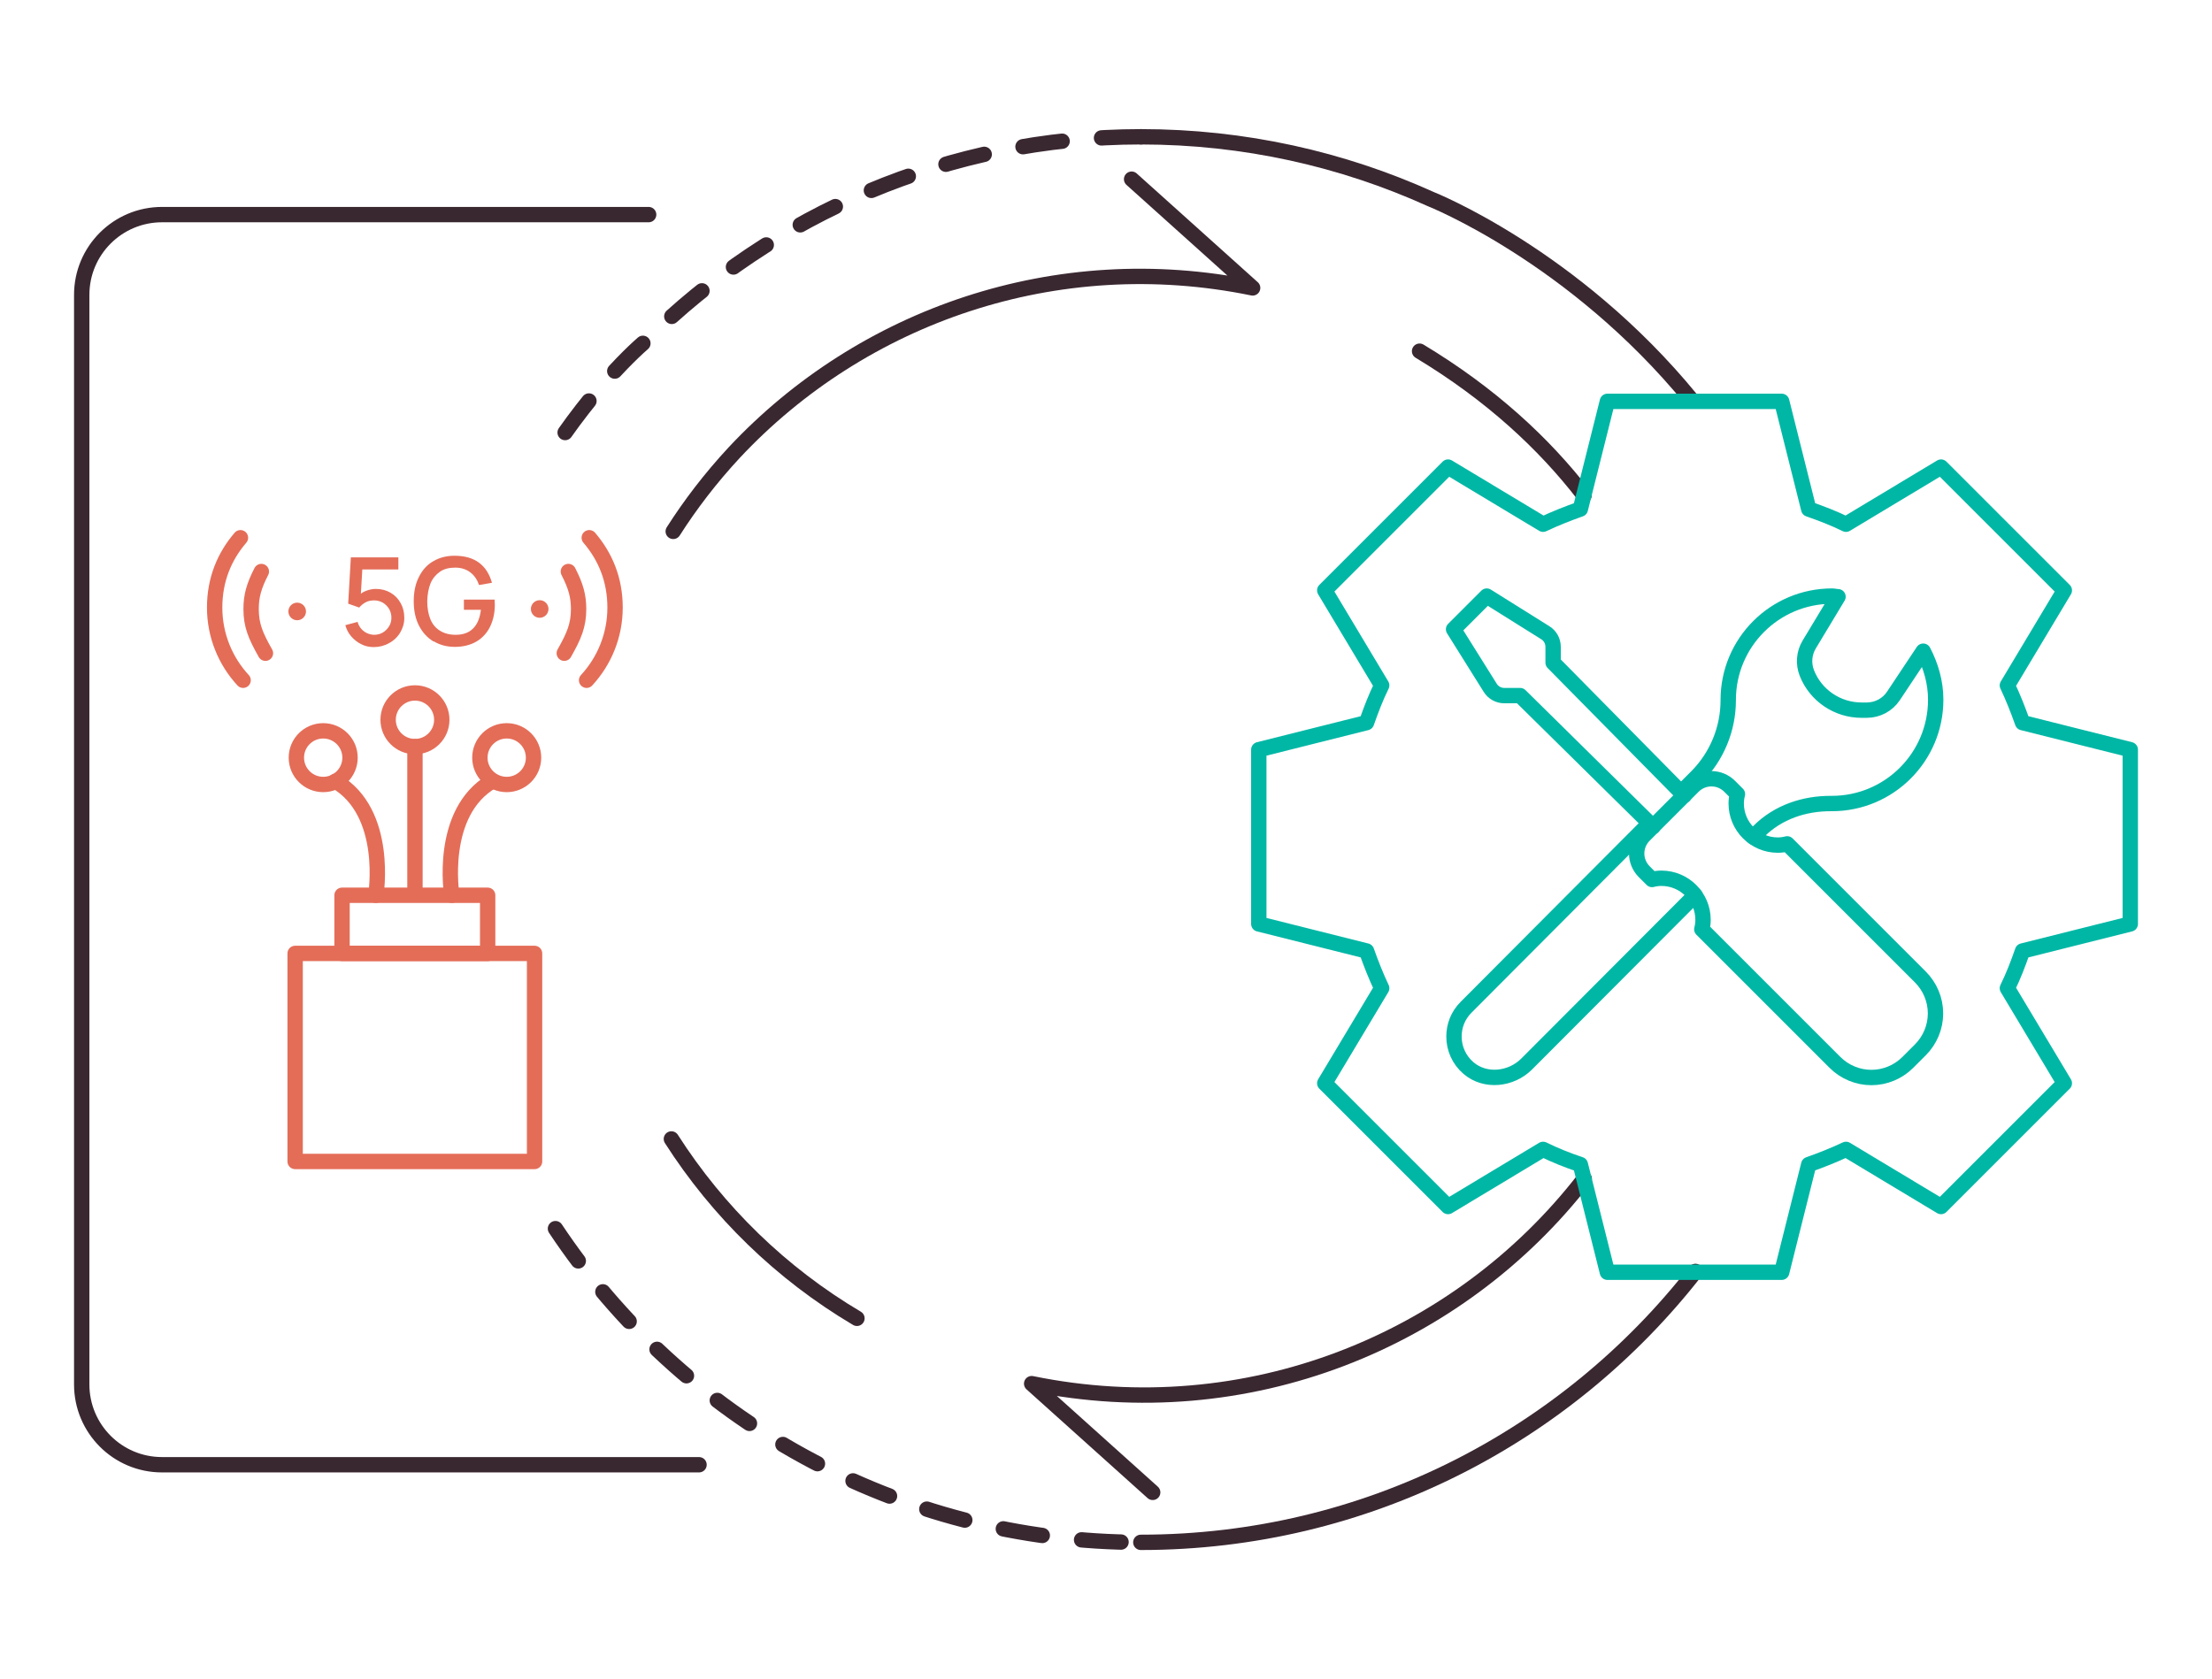 <?xml version="1.0" encoding="UTF-8"?>
<svg xmlns="http://www.w3.org/2000/svg" id="uuid-f7f8411a-c3ca-4ae7-9af5-dd1bb79a72fd" viewBox="0 0 108 82">
  <path d="M27.12,60c6.15,9.24,16.66,15.32,28.59,15.32" fill="none" stroke="#3a2831" stroke-dasharray="1.93" stroke-linecap="round" stroke-linejoin="round" stroke-width=".75"></path>
  <path d="M55.71,6.68c-9.41,0-17.94,3.79-24.14,9.93,0,0-2.46,2-4.97,6" fill="none" stroke="#3a2831" stroke-dasharray="1.93" stroke-linecap="round" stroke-linejoin="round" stroke-width=".75"></path>
  <path d="M32.87,25.95c.83-1.3,1.81-2.59,2.98-3.85,6.24-6.67,15.71-10.01,25.31-8.04l-5.91-5.31" fill="none" stroke="#3a2831" stroke-linecap="round" stroke-linejoin="round" stroke-width=".75"></path>
  <path d="M41.84,64.38c-3.7-2.19-6.79-5.21-9.06-8.76" fill="none" stroke="#3a2831" stroke-linecap="round" stroke-linejoin="round" stroke-width=".75"></path>
  <path d="M77.34,24.19c-1.95-2.53-4.56-4.95-8.03-7.04" fill="none" stroke="#3a2831" stroke-linecap="round" stroke-linejoin="round" stroke-width=".75"></path>
  <path d="M56.28,72.88l-5.91-5.31c10.5,2.15,20.83-2.06,26.98-10" fill="none" stroke="#3a2831" stroke-linecap="round" stroke-linejoin="round" stroke-width=".75"></path>
  <path d="M82.78,62.09c-6.28,8.05-16.07,13.23-27.08,13.23" fill="none" stroke="#3a2831" stroke-linecap="round" stroke-linejoin="round" stroke-width=".75"></path>
  <path d="M55.71,6.68c5.04,0,9.83,1.09,14.14,3.04,0,0,6.97,2.76,12.71,9.77" fill="none" stroke="#3a2831" stroke-linecap="round" stroke-linejoin="round" stroke-width=".75"></path>
  <path d="M104.01,45.12v-8.51l-5.26-1.32c-.22-.62-.46-1.23-.74-1.82l2.78-4.64-6.02-6.02-4.64,2.79c-.59-.29-1.19-.52-1.82-.74l-1.32-5.26h-8.51l-1.32,5.26c-.62.22-1.23.46-1.82.74l-4.64-2.79-6.02,6.02,2.78,4.64c-.29.59-.52,1.19-.74,1.82l-5.26,1.32v8.51l5.26,1.32c.22.62.46,1.23.74,1.82l-2.78,4.64,6.02,6.02,4.64-2.79c.59.29,1.19.53,1.82.74l1.32,5.26h8.51l1.32-5.26c.62-.22,1.23-.46,1.82-.74l4.64,2.79,6.02-6.02-2.78-4.64c.29-.59.52-1.19.74-1.82l5.26-1.32Z" fill="none" stroke="#00b7a5" stroke-linecap="round" stroke-linejoin="round" stroke-width=".75"></path>
  <path d="M85.6,40.87l.27-.27c.94-.94,2.22-1.37,3.55-1.36,0,0,.01,0,.02,0,2.8,0,5.07-2.27,5.07-5.07,0-.86-.24-1.66-.61-2.37l-1.45,2.18c-.29.44-.78.7-1.31.7h-.25c-1.18,0-2.24-.72-2.67-1.81-.18-.46-.14-.97.11-1.39l1.41-2.34c-.1,0-.19-.03-.29-.03-2.8,0-5.07,2.27-5.07,5.07v.02c0,1.39-.55,2.73-1.53,3.72l-.75.75" fill="none" stroke="#00b7a5" stroke-linecap="round" stroke-linejoin="round" stroke-width=".75"></path>
  <path d="M80.54,40.2l-8.96,8.99c-.4.4-.59.91-.59,1.43,0,.57.24,1.14.71,1.54.82.7,2.08.56,2.84-.2l8.22-8.24" fill="none" stroke="#00b7a5" stroke-linecap="round" stroke-linejoin="round" stroke-width=".75"></path>
  <path d="M80.71,40.37l-6.49-6.4h-.77c-.28,0-.54-.14-.69-.38l-1.79-2.86,1.62-1.62,2.86,1.79c.24.15.38.41.38.69v.77l6.4,6.49" fill="none" stroke="#00b7a5" stroke-linecap="round" stroke-linejoin="round" stroke-width=".75"></path>
  <path d="M93.76,47.71l-6.5-6.5c-.15.04-.3.06-.46.06-1.12,0-2.03-.91-2.03-2.03,0-.16.02-.31.06-.46l-.38-.38c-.24-.24-.56-.37-.89-.37s-.65.13-.89.37l-2.39,2.39c-.24.24-.37.56-.37.89s.13.65.37.89l.38.38c.15-.04.3-.06.46-.06,1.12,0,2.03.91,2.03,2.03,0,.16-.02.31-.06.46l6.5,6.5c.47.47,1.11.74,1.78.74s1.31-.27,1.78-.74l.61-.61c.47-.47.74-1.11.74-1.78s-.27-1.31-.74-1.78Z" fill="none" stroke="#00b7a5" stroke-linecap="round" stroke-linejoin="round" stroke-width=".75"></path>
  <path d="M31.67,10.48H7.91c-2.16,0-3.92,1.75-3.92,3.92v53.21c0,2.16,1.75,3.92,3.92,3.92h26.22" fill="none" stroke="#3a2831" stroke-linecap="round" stroke-miterlimit="10" stroke-width=".75"></path>
  <rect x="14.41" y="46.56" width="11.69" height="10.16" fill="none" stroke="#e46d58" stroke-linecap="round" stroke-linejoin="round" stroke-width=".75"></rect>
  <polygon points="23.81 46.56 16.7 46.56 16.7 43.72 20.58 43.72 23.81 43.72 23.81 46.56" fill="none" stroke="#e46d58" stroke-linecap="round" stroke-linejoin="round" stroke-width=".75"></polygon>
  <path d="M22.06,43.72s-.66-4.04,1.97-5.57" fill="none" stroke="#e46d58" stroke-linecap="round" stroke-linejoin="round" stroke-width=".75"></path>
  <path d="M18.35,43.72s.66-4.04-1.97-5.57" fill="none" stroke="#e46d58" stroke-linecap="round" stroke-linejoin="round" stroke-width=".75"></path>
  <circle cx="15.78" cy="37" r="1.31" fill="none" stroke="#e46d58" stroke-linecap="round" stroke-linejoin="round" stroke-width=".75"></circle>
  <circle cx="24.74" cy="37" r="1.31" fill="none" stroke="#e46d58" stroke-linecap="round" stroke-linejoin="round" stroke-width=".75"></circle>
  <circle cx="20.26" cy="35.15" r="1.31" fill="none" stroke="#e46d58" stroke-linecap="round" stroke-linejoin="round" stroke-width=".75"></circle>
  <line x1="20.26" y1="36.46" x2="20.26" y2="43.56" fill="none" stroke="#e46d58" stroke-linecap="round" stroke-linejoin="round" stroke-width=".75"></line>
  <path d="M11.87,33.22c-.86-.93-1.39-2.18-1.39-3.55s.48-2.5,1.26-3.41" fill="none" stroke="#e46d58" stroke-linecap="round" stroke-linejoin="round" stroke-width=".75"></path>
  <path d="M12.96,31.9c-.48-.85-.7-1.36-.7-2.16,0-.62.13-1.11.5-1.83" fill="none" stroke="#e46d58" stroke-linecap="round" stroke-linejoin="round" stroke-width=".75"></path>
  <circle cx="14.51" cy="29.86" r=".43" fill="#e46d58"></circle>
  <path d="M28.64,33.22c.86-.93,1.39-2.18,1.39-3.55s-.48-2.5-1.26-3.41" fill="none" stroke="#e46d58" stroke-linecap="round" stroke-linejoin="round" stroke-width=".75"></path>
  <path d="M27.55,31.9c.48-.85.7-1.36.7-2.16,0-.62-.13-1.11-.5-1.83" fill="none" stroke="#e46d58" stroke-linecap="round" stroke-linejoin="round" stroke-width=".75"></path>
  <circle cx="26.35" cy="29.74" r=".43" fill="#e46d58"></circle>
  <path d="M19.06,28.94c.21.12.38.29.5.51.12.21.18.45.18.72s-.07.5-.2.72-.32.4-.55.52c-.23.13-.48.19-.74.19-.22,0-.42-.04-.61-.14-.19-.09-.35-.22-.49-.38s-.23-.34-.29-.55l.6-.16c.03.12.09.23.17.33.08.09.18.17.29.22s.23.08.35.08c.16,0,.3-.04.42-.11.13-.08.23-.18.31-.31.08-.13.11-.27.11-.42s-.04-.29-.11-.42c-.08-.13-.18-.23-.31-.31-.13-.07-.27-.11-.42-.11-.16,0-.31.03-.43.1-.12.07-.22.15-.3.25l-.54-.19.13-2.26h2.32v.59h-1.76l-.07,1.18c.11-.08.22-.13.35-.17.13-.04.26-.06.38-.06.26,0,.5.06.71.18Z" fill="#e46d58"></path>
  <path d="M21.17,31.33c-.3-.18-.54-.44-.71-.77s-.26-.73-.26-1.19.08-.85.25-1.19.4-.6.7-.77c.3-.18.65-.27,1.04-.27.49,0,.89.11,1.2.34.31.23.51.56.63.98l-.63.11c-.09-.26-.23-.47-.43-.62-.2-.15-.44-.23-.73-.23-.3,0-.55.06-.75.2-.2.14-.36.33-.46.57-.1.25-.15.54-.16.87,0,.33.05.62.15.87s.26.44.47.57c.21.13.46.2.77.2.36,0,.64-.1.85-.31.21-.21.33-.51.38-.91h-.83v-.5h1.5c0,.07.01.15.01.25,0,.4-.08.76-.23,1.07-.15.31-.38.56-.67.73s-.65.26-1.05.26c-.39,0-.73-.09-1.03-.27Z" fill="#e46d58"></path>
</svg>
